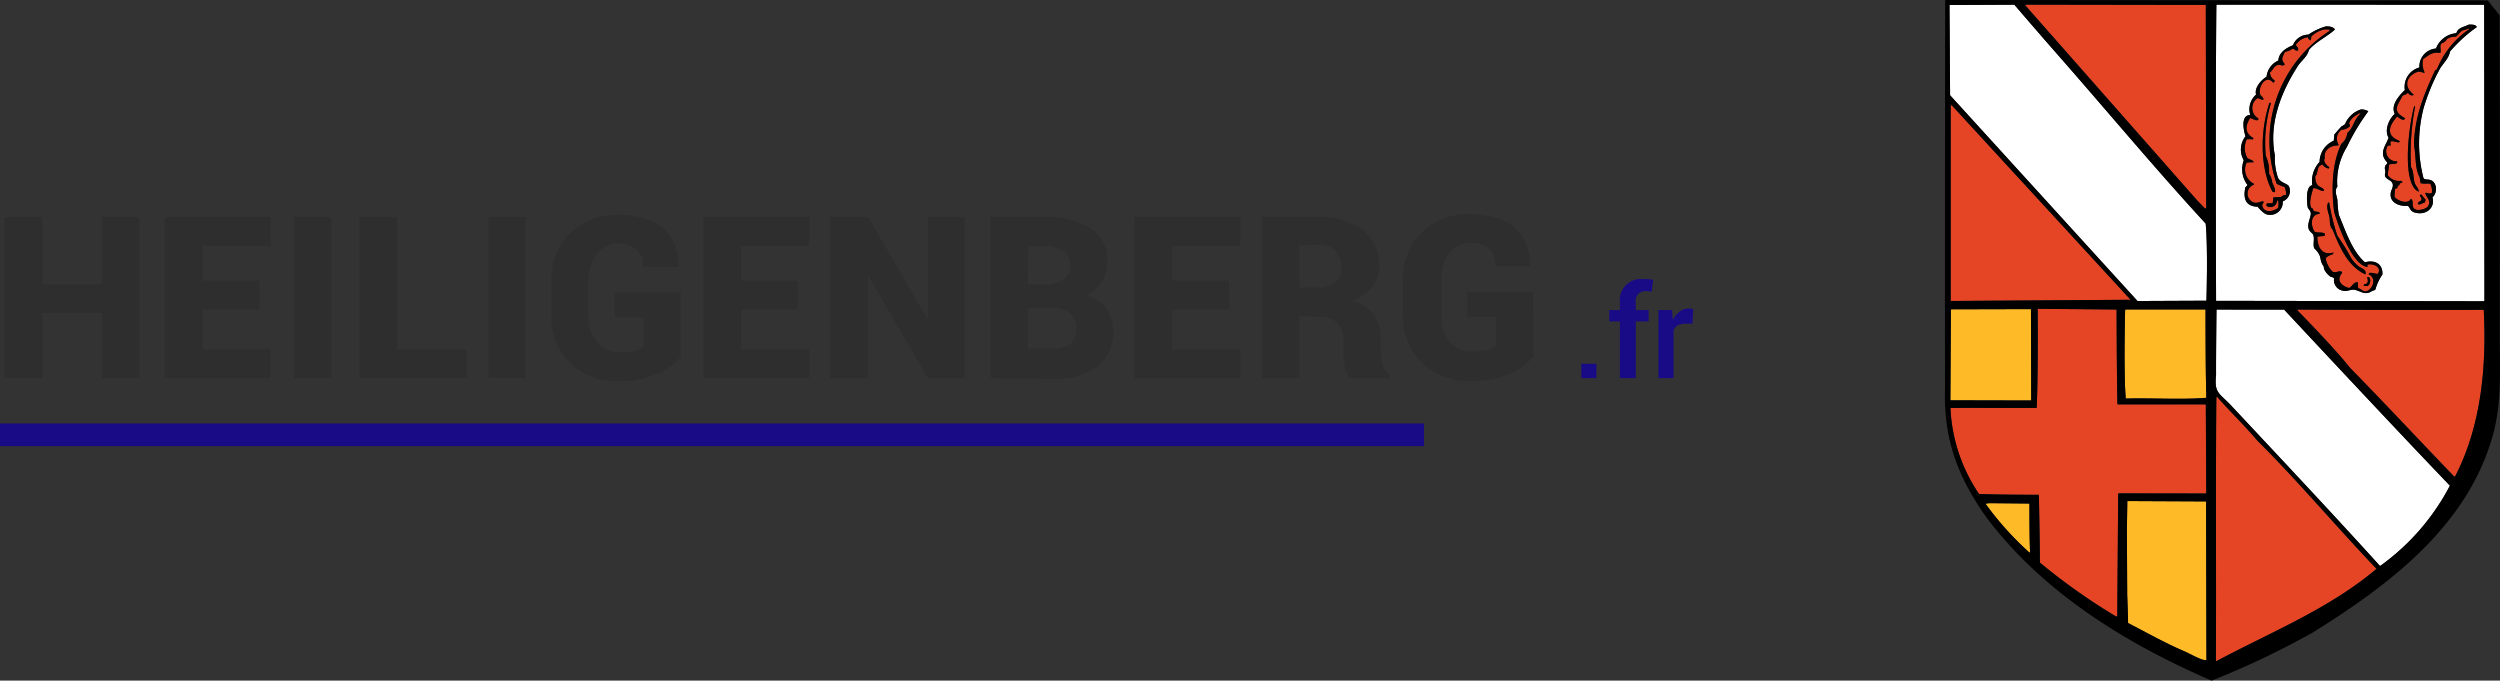 <svg xmlns="http://www.w3.org/2000/svg" viewBox="0 0 330.58 90">
  <rect x="0" y="0" width="330.58" height="90" fill="#333333" stroke="none"/>
  <defs>
    <style>
      .cls-1 {
        fill: #2e2e2e;
      }

      .cls-2 {
        fill: #190b86;
      }

      .cls-3 {
        fill: #fff;
      }

      .cls-4 {
        fill: none;
      }

      .cls-5 {
        fill: #e54425;
      }

      .cls-6 {
        fill: #ffba27;
      }

      .cls-7 {
        fill-rule: evenodd;
      }
    </style>
  </defs>
  <g id="Calque_2" data-name="Calque 2">
    <g id="Calque_1-2" data-name="Calque 1">
      <g id="Calque_2-2" data-name="Calque 2">
        <g id="Calque_1-2-2" data-name="Calque 1-2">
          <g id="Calque_2-2-2" data-name="Calque 2-2">
            <g id="logo_-_Duttlenheim" data-name="logo - Duttlenheim">
              <path class="cls-1" d="M18.4,50H13.5V41.4H5.6V50H.6V28.7h5v8.9h7.9V28.7h4.9Z"/>
              <path class="cls-1" d="M34.3,40.9H26.8v5.3h9V50h-14V28.7h14v3.8h-9v4.6h7.5Z"/>
              <path class="cls-1" d="M43.8,50H38.9V28.7h4.9Z"/>
              <path class="cls-1" d="M52.5,46.2h9.2V50H47.5V28.7h5Z"/>
              <path class="cls-1" d="M69.5,50H64.6V28.7h4.9Z"/>
              <path class="cls-1" d="M90.1,47.1A8.666,8.666,0,0,1,87,49.4a12.989,12.989,0,0,1-5.2,1A8.818,8.818,0,0,1,75.4,48a8.438,8.438,0,0,1-2.5-6.3V37.2a8.742,8.742,0,0,1,2.4-6.3,8.861,8.861,0,0,1,6.2-2.5c2.7,0,4.8.6,6.2,1.8a6.291,6.291,0,0,1,2,5v.1H85a2.742,2.742,0,0,0-.8-2.3,3.753,3.753,0,0,0-2.5-.8,3.5,3.5,0,0,0-2.8,1.4,6.3,6.3,0,0,0-1.1,3.5v4.5a5.311,5.311,0,0,0,1.1,3.6,3.7,3.7,0,0,0,2.9,1.4,14.926,14.926,0,0,0,2.1-.2,2.725,2.725,0,0,0,1.2-.6V42H81.3V38.7H90v8.4Z"/>
              <path class="cls-1" d="M105.5,40.9H98v5.3h9V50H93V28.7h14v3.8H98v4.6h7.5Z"/>
              <path class="cls-1" d="M127.6,50h-4.9l-7.8-13.4h-.1V50h-5V28.7h5l7.8,13.4h.1V28.7h4.9Z"/>
              <path class="cls-1" d="M131,50V28.7h7a11.2,11.2,0,0,1,6.2,1.5,4.84,4.84,0,0,1,2.2,4.4,5.2,5.2,0,0,1-.7,2.7,4.331,4.331,0,0,1-2.2,1.8,4.587,4.587,0,0,1,2.8,1.7,5.287,5.287,0,0,1,.9,3,5.651,5.651,0,0,1-2.1,4.7,9.885,9.885,0,0,1-6,1.6Zm4.9-12.4h2a4.313,4.313,0,0,0,2.7-.6,2.142,2.142,0,0,0,.9-1.8,2,2,0,0,0-.9-2,4,4,0,0,0-2.6-.6h-2Zm0,3.2v5.3h3.2a4.1,4.1,0,0,0,2.4-.6,2.359,2.359,0,0,0,.8-1.9,2.7,2.7,0,0,0-.7-2.1,3.782,3.782,0,0,0-2.3-.8h-3.4Z"/>
              <path class="cls-1" d="M162.6,40.9H155v5.3h9V50H150V28.7h14v3.8h-9v4.6h7.5Z"/>
              <path class="cls-1" d="M171.8,41.8V50h-4.9V28.7h7.4a9.5,9.5,0,0,1,5.9,1.7,6,6,0,0,1,2.2,4.7,4.677,4.677,0,0,1-.9,2.8,6.058,6.058,0,0,1-2.6,1.9,5.26,5.26,0,0,1,2.8,1.8,6.2,6.2,0,0,1,.9,3.2v1.3a12.233,12.233,0,0,0,.2,1.9,2.374,2.374,0,0,0,.9,1.5V50h-5.1a2.469,2.469,0,0,1-.8-1.6,14.882,14.882,0,0,1-.2-2.2V45a2.8,2.8,0,0,0-2.468-3.1l-.032,0h-.7Zm0-3.8h2.5a3.313,3.313,0,0,0,2.3-.7,2.441,2.441,0,0,0,.8-2,3.235,3.235,0,0,0-.8-2.1,2.861,2.861,0,0,0-2.3-.8h-2.5Z"/>
              <path class="cls-1" d="M202.8,47.1a8.666,8.666,0,0,1-3.1,2.3,12.989,12.989,0,0,1-5.2,1,8.88,8.88,0,0,1-6.5-2.5,8.438,8.438,0,0,1-2.5-6.3V37.1a8.742,8.742,0,0,1,2.4-6.3,8.861,8.861,0,0,1,6.2-2.5c2.7,0,4.8.6,6.2,1.8a6.291,6.291,0,0,1,2,5v.1h-4.6a2.742,2.742,0,0,0-.8-2.3,3.753,3.753,0,0,0-2.5-.8,3.5,3.5,0,0,0-2.8,1.4,5.511,5.511,0,0,0-1,3.5v4.5a5.8,5.8,0,0,0,1,3.6,3.7,3.7,0,0,0,2.9,1.4,14.926,14.926,0,0,0,2.1-.2,2.725,2.725,0,0,0,1.2-.6V41.9H194V38.6h8.7Z"/>
              <path class="cls-2" d="M211.1,50h-2V48.1h2Z"/>
              <path class="cls-2" d="M214.2,50V42.5h-1.4V41h1.4V40a2.8,2.8,0,0,1,2.468-3.1l.032,0h1.2l.7.1-.2,1.6-.4-.1h-.4a1.28,1.28,0,0,0-1,.4,1.43,1.43,0,0,0-.3,1.1v1H218v1.5h-1.7V50Z"/>
              <path class="cls-2" d="M223.8,42.8h-.9a3,3,0,0,0-1,.2,1.342,1.342,0,0,0-.6.7V50h-2V41h1.8l.1,1.3a3.138,3.138,0,0,1,.9-1.1,1.919,1.919,0,0,1,1.2-.4h.3l.3.1Z"/>
              <rect class="cls-2" y="56" width="188.3" height="3"/>
            </g>
          </g>
        </g>
      </g>
      <path class="cls-3" d="M271.388,6.429C269.718,4.537,266.362.62,266.362.62l-8.58.039.082,11.936,24.782,27.21,9.116-.042s.213-7-.1-10.195C284.771,22.082,278.152,14.1,271.388,6.429Z"/>
      <path class="cls-3" d="M293.091,40.933s-.07,5.973-.058,8.651c-.228,2.249.271,2.318,1.758,3.791,6.67,7.131,13.373,14.238,19.927,21.473a30.245,30.245,0,0,0,9.239-10.63c-7.363-7.663-21.921-23.278-21.921-23.278Z"/>
      <path class="cls-3" d="M328.439.624,293.075.618c-.134,12.989-.038,39.163-.038,39.163l35.389.056.1-.074S328.5,13.718,328.489.7ZM300.814,20.555a7.843,7.843,0,0,0,.381,2.866c.288.807,1.327.789,1.5,1.292a1.466,1.466,0,0,1-.849,1.915,1.655,1.655,0,0,1-2.3,1.653,4.137,4.137,0,0,1-1.009-.951c-1.577-.02-1.947-1.068-1.629-2.541l.292-.32a3.442,3.442,0,0,1-.5-3.282,2.8,2.8,0,0,1,.23-3.162c-.274-.816-.657-2.8.624-2.822a2.588,2.588,0,0,1,.772-2.7c-.266-.9.7-1.954,1.386-2.359a2.642,2.642,0,0,1,1.558-2.14c.062-1.065,1.037-1.661,1.927-2.018a2.211,2.211,0,0,1,2.052-1.407,8.074,8.074,0,0,1,2.3-1.089c.537-.022,1.014.081,1.2.411-.963.9-2.617,1.679-3.443,2.712-.206.831-.844,1.28-1.363,1.967C301.677,12.048,299.964,16.3,300.814,20.555ZM315.028,36.3a6.411,6.411,0,0,0-.922,1.964c-.117.156-.317.141-.489.248-.9.559-1.391.005-2.231-.186-.557-.126-1.019.285-1.617.106a1.428,1.428,0,0,1-1.135-1.613c-.109-.189-.328-.152-.516-.267-.359-.274-.863-.807-.839-1.3-.73-1.013-.068-1.273-1.261-2.42-.209-.493.069-1.216-.131-1.764-.09-.246-.506-.421-.616-.83-.18-.667.216-1.308.285-1.889.055-.463-.3-.647-.4-.929-.15-.773-.263-2.838.6-2.919a3.751,3.751,0,0,1,.966-3.093,3.089,3.089,0,0,1,1.874-2.8l.07-.81c.012-.031.859-1,.926-1.058.167-.131.4-.191.513-.37a3.416,3.416,0,0,1,2.075-1.9,1.805,1.805,0,0,1,.981.24,28.554,28.554,0,0,0-2.821,4.694,8.761,8.761,0,0,0-1.274,5.275c-.412.507-.08,1.23.008,1.74a16.234,16.234,0,0,0,.181,1.96c.879,2.106,1.755,4.826,3.46,6.307C314.09,34.3,315.106,34.948,315.028,36.3Zm8.931-29.476c-.131.961-1.067,1.672-1.483,2.556a27.264,27.264,0,0,0-1.987,4.862,18.5,18.5,0,0,0-.03,9.313c.161.239.57.145.883.241.878.236,1.046,1.622.305,2.3.4,1.42-.916,2.486-2.442,1.972-.582-.213-.51-.689-.837-.854-1.146.108-2.626-.473-2.166-2,.847-1.662-1.144-1.221-.8-2.325.085-.357-.153-.512,0-.931.071-.2.246-.176.267-.492-1.2-1.21-.157-2.224.181-3.26-.59-.958.036-2.473.818-3.141-.566-1.172.558-2.41,1.333-3.167a2.639,2.639,0,0,1,1.923-2.975,2.382,2.382,0,0,1,2.194-2.51,3.137,3.137,0,0,1,2.686-2.022c.213-.751,1.012-.814,1.637-1.135.5-.022.9.005,1.08.314A19.123,19.123,0,0,0,323.959,6.821Z"/>
      <path class="cls-4" d="M311.96,35.282a4.769,4.769,0,0,1-1.034-1.1,25.857,25.857,0,0,0-1.853-3A28.075,28.075,0,0,1,308,26.82l-.122-.048c-.31.456-.016,1.364.131,1.813.131.63-.037,1.263.425,1.762,1,2.42,2,4.825,4.341,5.936C312.97,35.728,312.361,35.484,311.96,35.282Z"/>
      <path class="cls-4" d="M312.717,34.69c-1.7-1.481-2.581-4.2-3.46-6.307a16.234,16.234,0,0,1-.181-1.96c-.088-.51-.42-1.233-.008-1.74a8.761,8.761,0,0,1,1.274-5.275,28.554,28.554,0,0,1,2.821-4.694,1.805,1.805,0,0,0-.981-.24,3.416,3.416,0,0,0-2.075,1.9c-.116.179-.346.239-.513.37-.067.053-.914,1.027-.926,1.058l-.07.81a3.089,3.089,0,0,0-1.874,2.8,3.751,3.751,0,0,0-.966,3.093c-.862.081-.749,2.146-.6,2.919.1.282.452.466.4.929-.069.581-.465,1.222-.285,1.889.11.409.526.584.616.83.2.548-.078,1.271.131,1.764,1.193,1.147.531,1.407,1.261,2.42-.024.488.48,1.021.839,1.3.188.115.407.078.516.267a1.428,1.428,0,0,0,1.135,1.613c.6.179,1.06-.232,1.617-.106.84.191,1.33.745,2.231.186.172-.107.372-.092.489-.248a6.411,6.411,0,0,1,.922-1.964C315.106,34.948,314.09,34.3,312.717,34.69ZM314.44,36.2c-.367.057-1.185-.368-1.225.079,1.12.509.508,1.944-.235,2.207-.471.172-.74-.34-1.154-.362a4.775,4.775,0,0,1-.028-.76c-.44-.227-.79.517-1.148.716-1.059-.248-1.776-1.04-.941-2.005l-.025-.122c-.383-.237-.723.146-1.152.005-.336-.11-1.149-1.487-.94-1.907a2.871,2.871,0,0,1,.88-.445.319.319,0,0,0,.073-.221c-1.379.428-2.1-.535-2.118-2.1l.956-.1a.462.462,0,0,0,.023-.3c-.4-.242-.86-.064-1.325-.238-.567-.8-.6-2.286.626-2.381l.049-.073c-.184-.293-.507-.12-.786-.315-.138-.092-.1-.375-.32-.366-.429-.7.082-2,.208-2.6.378-.17.849.336,1.423.336.071-.674-1.156-.181-1.136-1.931.447-.4.132-1.459,1-1.548a1.111,1.111,0,0,0,.786.511.305.305,0,0,0,.073-.172c-.394-.29-.853-.7-.594-1.223-.173-1.01.738-1.685,1.757-1.65l.073-.1a1.465,1.465,0,0,1,.383-1.987,1.7,1.7,0,0,0,1.1-.446c.056-.165-.064-.27-.1-.441.352-.744.681-.867,1.342-1.281h.171l.025.049c-.869.672-.937,1.86-1.777,2.557a2.1,2.1,0,0,1-.778,1.425c-1.288,2.7-1.311,6.021-.963,8.975.552,1.855,2.385,7.049,4.4,7.307l.023-.319C313.79,34.824,314.97,35.278,314.44,36.2Z"/>
      <path class="cls-4" d="M305.307,6.614c.826-1.033,2.48-1.811,3.443-2.712-.188-.33-.665-.433-1.2-.411a8.074,8.074,0,0,0-2.3,1.089A2.211,2.211,0,0,0,303.2,5.987c-.89.357-1.865.953-1.927,2.018a2.642,2.642,0,0,0-1.558,2.14c-.683.405-1.652,1.459-1.386,2.359a2.588,2.588,0,0,0-.772,2.7c-1.281.026-.9,2.006-.624,2.822a2.8,2.8,0,0,0-.23,3.162,3.442,3.442,0,0,0,.5,3.282l-.292.32c-.318,1.473.052,2.521,1.629,2.541a4.137,4.137,0,0,0,1.009.951,1.655,1.655,0,0,0,2.3-1.653,1.466,1.466,0,0,0,.849-1.915c-.174-.5-1.213-.485-1.5-1.292a7.843,7.843,0,0,1-.381-2.866c-.85-4.251.863-8.507,3.13-11.974C304.463,7.894,305.1,7.445,305.307,6.614ZM301.052,24.3a5.172,5.172,0,0,0,1.031.412,2.442,2.442,0,0,1,.226,1.053,1.054,1.054,0,0,0-.71.3l-.955.029c-.079.056-.075.648-.144.785l-.71,0-.1.123.026.221a.865.865,0,0,0,1.369-.693l.073-.049c.222.192.128.649.1.979-.626.539-2.018.8-2.134-.406a.519.519,0,0,0,.194-.393c-.291-.156-.794.332-1.372.08a1.245,1.245,0,0,1,.112-2.329v-.1a2.11,2.11,0,0,1-.993-2.789,3.08,3.08,0,0,1,.882-.053L298,21.4c-.195-.3-.643-.3-.861-.56a2.705,2.705,0,0,1-.036-2.426,3.793,3.793,0,0,1,.809.021l.073-.172c-1.24-.691-1.048-1.7-.454-2.645.375.028.573.349,1.031.265a.319.319,0,0,0,.073-.221,1.576,1.576,0,0,1-.135-2.671c.4.011.377.2.76.193l.049-.049c-.059-.374-.375-.41-.469-.733-.211-1.134.9-2.557,1.733-1.479l.122-.05a.372.372,0,0,0,.073-.269,1.164,1.164,0,0,1-.593-1.052c.392-.235.458-.794,1-.96.381-.117.669.265.955-.1-.61-.7-.27-.965.017-1.643a2.24,2.24,0,0,0,1.027-.421c.262.062.321.344.712.242V6.351l-.321-.39a2.251,2.251,0,0,1,1.613-1.037.689.689,0,0,0,.321.415c.152-.125.057-.372.169-.54a3.418,3.418,0,0,1,1.735-.915l.613.022.05.171A17.274,17.274,0,0,0,301.052,24.3Z"/>
      <path class="cls-4" d="M300.1,13.6c-1.17,3.389-1.362,8.569.423,11.786l.294.023c.136-.312-.227-.956-.349-1.273a2.743,2.743,0,0,0-.422-1.174,4.95,4.95,0,0,0-.428-2.351,18.367,18.367,0,0,1,.679-6.963l-.05-.049Z"/>
      <path class="cls-4" d="M320.621,26.786l.121-.368c-.178-.232-.391-.458-.567-.684h-.147l-.049.074c.055.268.225.225.223.636a.622.622,0,0,1-.317.222c-.087.111-.157.122-.17.319C320.054,27.139,320.305,26.835,320.621,26.786Z"/>
      <path class="cls-4" d="M313.021,36.7c.129.407.168.864-.388.884l-.1.172.074.049.466.022a.851.851,0,0,0,.19-1.177l-.171-.024Z"/>
      <path class="cls-4" d="M326.442,3.256c-.625.321-1.424.384-1.637,1.135a3.137,3.137,0,0,0-2.686,2.022,2.382,2.382,0,0,0-2.194,2.51A2.639,2.639,0,0,0,318,11.9c-.775.757-1.9,2-1.333,3.167-.782.668-1.408,2.183-.818,3.141-.338,1.036-1.382,2.05-.181,3.26-.021.316-.2.291-.267.492-.149.419.089.574,0,.931-.349,1.1,1.642.663.8,2.325-.46,1.526,1.02,2.107,2.166,2,.327.165.255.641.837.854,1.526.514,2.838-.552,2.442-1.972.741-.68.573-2.066-.305-2.3-.313-.1-.722,0-.883-.241a18.5,18.5,0,0,1,.03-9.313,27.264,27.264,0,0,1,1.987-4.862c.416-.884,1.352-1.6,1.483-2.556a19.123,19.123,0,0,1,3.563-3.251C327.344,3.261,326.947,3.234,326.442,3.256ZM322.23,9.182l-.22.1c-1.454,3.084-2.792,6.368-2.8,9.939.28,1.406.093,3.007.73,4.187.037.086.105.666.126.784.275.16.978.045,1.275.092a1.927,1.927,0,0,1,.227,1.224c-.271.186-.537.006-.809-.021l-.049.074c.1.559.839.932.327,1.739-.2.321-1.416.711-1.837.253-.355-.335.029-.974-.4-1.272-.432.888-2.053.119-2.183-.309l.069-.98.294-.124.1-.3.2-.1c-.021-.3.264-.229.415-.394l-.2-.17a1.806,1.806,0,0,1-1.744-.727c0-.569.138-.961.165-1.4.229-.2,1.214.05,1.052-.446a1.341,1.341,0,0,1-1.235-2.053l.416-.075c-.313-.963.622-.322,1.1-.4l.049-.049V18.64c-1.986-.771-1.275-2.134-.334-3.233.176.1.944.762,1.055.216-1.809-.973-.963-1.646-.333-2.964.263-.149.462-.116.636-.346h.147c.139.233.215.31.614.291l.073-.1c-1.422-1.1-.9-2.485.5-2.992.344-.131.638.1.907.118l.049-.049a2.618,2.618,0,0,1-.2-1.764c.676-.444,1.166-1,2.275-.819.166-.358-.153-.89.141-1.251a1.409,1.409,0,0,0,.757-.591,1.894,1.894,0,0,1,1.151-.3c.1-.045.63-.663.78-.763.251-.167.675-.139.881-.348h.049l.05.123A11.727,11.727,0,0,0,322.23,9.182Z"/>
      <path class="cls-4" d="M319.805,25.344c.113-.218-.216-.61-.347-.832-.434-.638-.164-1.726-.648-2.423a33.662,33.662,0,0,1,.551-8.017l-.123-.023C318.617,16.091,317.445,24.213,319.805,25.344Z"/>
      <path class="cls-5" d="M280.062,53.468l-.073-.049c-.092-4-.108-12.5-.108-12.5l-10.44-.093s.08,8.954-.135,13.107c-3.778.017-7.659-.014-11.4,0a22.041,22.041,0,0,0,3.778,11.378c2.41.108,7.916.11,7.916.11s.127,6.095.14,8.969a80.7,80.7,0,0,0,10.082,7.134l.147-.025.12-16.2.049-.074,11.518.02.074-.049-.055-11.666-.049-.073Z"/>
      <polygon class="cls-5" points="258.091 13.917 257.944 13.918 257.942 39.798 281.738 39.638 258.091 13.917"/>
      <path class="cls-5" d="M326.4,3.746c-.206.209-.63.181-.881.348-.15.1-.679.718-.78.763a1.894,1.894,0,0,0-1.151.3,1.409,1.409,0,0,1-.757.591c-.294.361.025.893-.141,1.251-1.109-.186-1.6.375-2.275.819a2.618,2.618,0,0,0,.2,1.764l-.049.049c-.269-.016-.563-.249-.907-.118-1.4.507-1.923,1.888-.5,2.992l-.073.1c-.4.019-.475-.058-.614-.291h-.147c-.174.23-.373.2-.636.346-.63,1.318-1.476,1.991.333,2.964-.111.546-.879-.112-1.055-.216-.941,1.1-1.652,2.462.334,3.233v.123l-.049.049c-.479.076-1.414-.565-1.1.4l-.416.075a1.341,1.341,0,0,0,1.235,2.053c.162.5-.823.246-1.052.446-.027.437-.164.829-.165,1.4a1.806,1.806,0,0,0,1.744.727l.2.17c-.151.165-.436.1-.415.394l-.2.1-.1.3-.294.124-.069.98c.13.428,1.751,1.2,2.183.309.427.3.043.937.4,1.272.421.458,1.633.068,1.837-.253.512-.807-.225-1.18-.327-1.739l.049-.074c.272.027.538.207.809.021a1.927,1.927,0,0,0-.227-1.224c-.3-.047-1,.068-1.275-.092-.021-.118-.089-.7-.126-.784-.637-1.18-.45-2.781-.73-4.187,0-3.571,1.343-6.855,2.8-9.939l.22-.1a11.727,11.727,0,0,1,4.264-5.313l-.05-.123Zm-6.193,22.7c0-.411-.168-.368-.223-.636l.049-.074h.147c.176.226.389.452.567.684l-.121.368c-.316.049-.567.353-.906.2.013-.2.083-.208.17-.319A.622.622,0,0,0,320.2,26.445Zm-1.392-4.356c.484.7.214,1.785.648,2.423.131.222.46.614.347.832-2.36-1.131-1.188-9.253-.567-11.3l.123.023A33.662,33.662,0,0,0,318.81,22.089Z"/>
      <path class="cls-5" d="M313.062,34.982l-.023.319c-2.012-.258-3.845-5.452-4.4-7.307-.348-2.954-.325-6.28.963-8.975a2.1,2.1,0,0,0,.778-1.425c.84-.7.908-1.885,1.777-2.557l-.025-.049h-.171c-.661.414-.99.537-1.342,1.281.036.171.156.276.1.441a1.7,1.7,0,0,1-1.1.446,1.465,1.465,0,0,0-.383,1.987l-.073.1c-1.019-.035-1.93.64-1.757,1.65-.259.527.2.933.594,1.223a.305.305,0,0,1-.073.172,1.111,1.111,0,0,1-.786-.511c-.866.089-.551,1.151-1,1.548-.02,1.75,1.207,1.257,1.136,1.931-.574,0-1.045-.506-1.423-.336-.126.6-.637,1.9-.208,2.6.22-.009.182.274.32.366.279.2.6.022.786.315l-.049.073c-1.221.1-1.193,1.582-.626,2.381.465.174.928,0,1.325.238a.462.462,0,0,1-.023.3l-.956.1c.014,1.563.739,2.526,2.118,2.1a.319.319,0,0,1-.073.221,2.871,2.871,0,0,0-.88.445c-.209.42.6,1.8.94,1.907.429.141.769-.242,1.152-.005l.025.122c-.835.965-.118,1.757.941,2.005.358-.2.708-.943,1.148-.716a4.775,4.775,0,0,0,.028.76c.414.022.683.534,1.154.362.743-.263,1.355-1.7.235-2.207.04-.447.858-.022,1.225-.079C314.97,35.278,313.79,34.824,313.062,34.982Zm-4.629-4.635c-.462-.5-.294-1.132-.425-1.762-.147-.449-.441-1.357-.131-1.813l.122.048a28.075,28.075,0,0,0,1.074,4.358,25.857,25.857,0,0,1,1.853,3,4.769,4.769,0,0,0,1.034,1.1c.4.2,1.01.446.814,1C310.435,35.172,309.433,32.767,308.433,30.347Zm4.832,6.3a.851.851,0,0,1-.19,1.177l-.466-.022-.074-.049.1-.172c.556-.02.517-.477.388-.884l.073-.074Z"/>
      <polygon class="cls-5" points="267.783 0.687 290.499 26.461 291.583 27.583 291.73 27.533 291.678 0.649 267.856 0.613 267.783 0.687"/>
      <path class="cls-5" d="M293.194,52.5h-.123c-.1,11.561-.005,23.255-.058,34.85a.182.182,0,0,0,.074.074c7.174-3.83,14.925-6.927,21.167-12.206-5.33-5.573-10.335-11.57-15.764-16.959C296.808,56.268,294.931,54.453,293.194,52.5Z"/>
      <path class="cls-5" d="M303.825,40.932l-.024.122s4.83,4.895,6.972,7.614c4.587,4.671,9.153,9.587,13.742,14.347h.122c3.463-6.648,4.195-14.651,3.794-22.05C320.216,41.028,303.825,40.932,303.825,40.932Z"/>
      <path class="cls-5" d="M308.065,4.077l-.05-.171-.613-.022a3.418,3.418,0,0,0-1.735.915c-.112.168-.017.415-.169.54a.689.689,0,0,1-.321-.415,2.251,2.251,0,0,0-1.613,1.037l.321.39V6.67c-.391.1-.45-.18-.712-.242a2.24,2.24,0,0,1-1.027.421c-.287.678-.627.945-.017,1.643-.286.367-.574-.015-.955.1-.542.166-.608.725-1,.96a1.164,1.164,0,0,0,.593,1.052.372.372,0,0,1-.073.269l-.122.05c-.837-1.078-1.944.345-1.733,1.479.094.323.41.359.469.733l-.049.049c-.383.01-.356-.182-.76-.193a1.576,1.576,0,0,0,.135,2.671.319.319,0,0,1-.073.221c-.458.084-.656-.237-1.031-.265-.594.948-.786,1.954.454,2.645l-.073.172a3.793,3.793,0,0,0-.809-.021,2.705,2.705,0,0,0,.036,2.426c.218.262.666.26.861.56l-.049.074a3.08,3.08,0,0,0-.882.053,2.11,2.11,0,0,0,.993,2.789v.1a1.245,1.245,0,0,0-.112,2.329c.578.252,1.081-.236,1.372-.08a.519.519,0,0,1-.194.393c.116,1.2,1.508.945,2.134.406.025-.33.119-.787-.1-.979l-.073.049a.865.865,0,0,1-1.369.693l-.026-.221.1-.123.71,0c.069-.137.065-.729.144-.785l.955-.029a1.054,1.054,0,0,1,.71-.3,2.442,2.442,0,0,0-.226-1.053,5.172,5.172,0,0,1-1.031-.412A17.274,17.274,0,0,1,308.065,4.077ZM299.613,20.61a4.95,4.95,0,0,1,.428,2.351,2.743,2.743,0,0,1,.422,1.174c.122.317.485.961.349,1.273l-.294-.023c-1.785-3.217-1.593-8.4-.423-11.786h.147l.05.049A18.367,18.367,0,0,0,299.613,20.61Z"/>
      <polygon class="cls-6" points="268.559 40.873 257.972 40.9 257.905 52.934 268.591 52.958 268.559 40.873"/>
      <path class="cls-6" d="M291.645,40.915H281.082l-.073.074s-.212,8.037.079,11.714c3.4-.1,7.353.174,10.661-.1C291.628,48.873,291.645,40.915,291.645,40.915Z"/>
      <path class="cls-6" d="M268.36,66.585l-5.269-.049-.49.051v.1a40.964,40.964,0,0,0,5.765,6.394l.073-.049C268.344,70.946,268.36,66.585,268.36,66.585Z"/>
      <path class="cls-6" d="M281.243,70.054l.024,5.171.016,3.431s.112,3.023.115,3.725c2.5,1.29,4.86,2.644,7.493,3.763.442.166,2.528,1.379,2.872,1.114-.016-6.984-.049-20.954-.049-20.954L281.3,66.255Z"/>
      <path class="cls-7" d="M330.552,43.846c.006-13.945.039-27.89-.023-41.834L328.951.058,257.265,0l-.049.025q-.048,25.719-.028,51.442c-.179,6.781,1.786,11.689,5.4,16.836,7.46,9.988,18.479,16.782,29.854,21.7a111.352,111.352,0,0,0,13.376-6.361c10.156-6.33,20.513-14.095,23.846-26.187C330.877,53.061,330.526,48.371,330.552,43.846ZM267.856.613l23.822.036.052,26.884-.147.05L290.5,26.461,267.783.687Zm23.893,51.992c-3.308.272-7.264,0-10.661.1-.291-3.677-.079-11.714-.079-11.714l.073-.074h10.563S291.628,48.873,291.749,52.605ZM257.942,39.8l0-25.88h.147l23.647,25.721Zm.03,1.1,10.587-.027.032,12.085L257.9,52.934Zm10.394,32.179a40.964,40.964,0,0,1-5.765-6.394v-.1l.49-.051,5.269.049s-.016,4.361.079,6.445Zm11.727-7.774-.12,16.2-.147.025A80.7,80.7,0,0,1,269.744,74.4c-.013-2.874-.14-8.969-.14-8.969s-5.506,0-7.916-.11a22.041,22.041,0,0,1-3.778-11.378c3.737-.018,7.618.013,11.4,0,.215-4.153.135-13.107.135-13.107l10.44.093s.016,8.5.108,12.5l.073.049,11.568-.005.049.073c.019,3.888.055,11.666.055,11.666l-.074.049-11.518-.02Zm8.8,20.839c-2.633-1.119-5-2.473-7.493-3.763,0-.7-.115-3.725-.115-3.725l-.016-3.431-.024-5.171.055-3.8,10.416.05s.033,13.969.049,20.953C291.419,87.523,289.333,86.31,288.891,86.144Zm2.871-46.381-9.116.042L257.864,12.6,257.782.659l8.58-.039s3.356,3.917,5.026,5.809c6.764,7.667,13.383,15.653,20.278,23.139C291.975,32.762,291.762,39.763,291.762,39.763ZM293.075.618l35.364.006.05.074c.011,13.02.035,39.065.035,39.065l-.1.074-35.389-.056S292.941,13.607,293.075.618Zm.012,86.806a.182.182,0,0,1-.074-.074c.053-11.595-.045-23.289.058-34.85h.123c1.737,1.953,3.614,3.768,5.3,5.759,5.429,5.389,10.434,11.386,15.764,16.959C308.012,80.5,300.261,83.594,293.087,87.424Zm21.631-12.576c-6.554-7.235-13.257-14.342-19.927-21.473-1.487-1.473-1.986-1.542-1.758-3.791-.012-2.678.058-8.651.058-8.651l8.945.007s14.558,15.615,21.921,23.278A30.245,30.245,0,0,1,314.718,74.848Zm9.919-11.834h-.122c-4.589-4.76-9.155-9.676-13.742-14.347-2.142-2.719-6.972-7.614-6.972-7.614l.024-.122s16.391.1,24.606.032C328.831,48.363,328.1,56.366,324.637,63.014ZM315.67,21.466c-.021.316-.2.291-.267.492-.149.419.089.574,0,.931-.349,1.1,1.642.663.8,2.325-.46,1.526,1.02,2.107,2.166,2,.327.165.255.641.837.854,1.526.514,2.838-.552,2.442-1.972.741-.68.573-2.066-.305-2.3-.313-.1-.722,0-.883-.241a18.5,18.5,0,0,1,.03-9.313,27.264,27.264,0,0,1,1.987-4.862c.416-.884,1.352-1.6,1.483-2.556a19.123,19.123,0,0,1,3.563-3.251c-.178-.309-.575-.336-1.08-.314-.625.321-1.424.384-1.637,1.135a3.137,3.137,0,0,0-2.686,2.022,2.382,2.382,0,0,0-2.194,2.51A2.637,2.637,0,0,0,318,11.9c-.776.757-1.9,2-1.334,3.167-.781.668-1.408,2.183-.818,3.141C315.513,19.242,314.469,20.256,315.67,21.466Zm.479-2.256c-.313-.963.622-.322,1.1-.4l.049-.049v-.122c-1.986-.772-1.275-2.135-.334-3.234.176.1.944.762,1.055.216-1.809-.973-.963-1.646-.333-2.964.263-.149.462-.116.636-.346h.147c.139.233.215.31.614.291l.073-.1c-1.422-1.1-.9-2.485.5-2.992.344-.131.638.1.907.118l.049-.049a2.618,2.618,0,0,1-.2-1.764c.676-.444,1.166-1,2.275-.819.166-.358-.153-.89.141-1.251a1.409,1.409,0,0,0,.757-.591,1.894,1.894,0,0,1,1.151-.3c.1-.045.63-.663.78-.763.251-.167.675-.139.881-.348h.049l.05.123a11.727,11.727,0,0,0-4.264,5.313l-.22.1c-1.454,3.084-2.792,6.368-2.8,9.939.28,1.406.093,3.007.73,4.187.037.086.105.666.126.784.275.16.978.045,1.275.092a1.921,1.921,0,0,1,.226,1.224c-.27.186-.536.006-.808-.021l-.049.074c.1.559.839.932.327,1.739-.2.321-1.416.711-1.837.253-.355-.335.029-.974-.4-1.272-.433.888-2.053.119-2.183-.309l.069-.98.294-.124.1-.3.2-.1c-.021-.3.264-.229.415-.394l-.2-.17a1.806,1.806,0,0,1-1.744-.727c0-.569.138-.961.165-1.4.229-.2,1.214.05,1.052-.446a1.341,1.341,0,0,1-1.235-2.053ZM296.7,21.187a3.442,3.442,0,0,0,.5,3.282l-.292.32c-.318,1.473.052,2.521,1.629,2.541a4.137,4.137,0,0,0,1.009.951,1.655,1.655,0,0,0,2.3-1.653,1.466,1.466,0,0,0,.849-1.915c-.174-.5-1.213-.485-1.5-1.292a7.843,7.843,0,0,1-.381-2.866c-.85-4.251.863-8.507,3.13-11.974.519-.687,1.157-1.136,1.363-1.967.826-1.033,2.48-1.811,3.443-2.712-.188-.33-.665-.433-1.2-.411a8.074,8.074,0,0,0-2.3,1.089A2.211,2.211,0,0,0,303.2,5.987c-.89.357-1.865.953-1.927,2.018a2.642,2.642,0,0,0-1.558,2.14c-.683.405-1.652,1.459-1.386,2.359a2.589,2.589,0,0,0-.772,2.7c-1.281.026-.9,2.006-.624,2.822A2.8,2.8,0,0,0,296.7,21.187Zm.4-2.771a3.793,3.793,0,0,1,.809.021l.073-.172c-1.24-.691-1.048-1.7-.454-2.645.375.028.573.349,1.031.265a.319.319,0,0,0,.073-.221,1.576,1.576,0,0,1-.135-2.671c.4.011.377.2.76.193l.049-.049c-.059-.374-.375-.41-.469-.733-.211-1.134.9-2.557,1.733-1.479l.122-.05a.377.377,0,0,0,.073-.269,1.164,1.164,0,0,1-.593-1.052c.392-.235.458-.794,1-.96.381-.117.669.265.955-.1-.61-.7-.27-.965.017-1.643a2.24,2.24,0,0,0,1.027-.421c.262.062.321.344.712.242V6.351l-.321-.39a2.251,2.251,0,0,1,1.613-1.037.689.689,0,0,0,.321.415c.152-.125.057-.372.169-.54a3.418,3.418,0,0,1,1.735-.915l.613.022.05.171A17.274,17.274,0,0,0,301.052,24.3a5.172,5.172,0,0,0,1.031.412,2.442,2.442,0,0,1,.226,1.053,1.059,1.059,0,0,0-.71.3l-.955.029c-.079.056-.075.648-.144.785l-.71,0-.1.123.026.221a.865.865,0,0,0,1.369-.693l.073-.049c.222.192.128.649.1.979-.626.539-2.018.8-2.134-.406a.519.519,0,0,0,.194-.393c-.291-.156-.794.332-1.372.08a1.245,1.245,0,0,1,.112-2.329v-.1a2.11,2.11,0,0,1-.993-2.789,3.08,3.08,0,0,1,.882-.053L298,21.4c-.195-.3-.643-.3-.861-.56A2.705,2.705,0,0,1,297.1,18.416Zm3.709,6.992c.136-.312-.227-.956-.349-1.273a2.743,2.743,0,0,0-.422-1.174,4.95,4.95,0,0,0-.428-2.351,18.367,18.367,0,0,1,.679-6.963l-.05-.049H300.1c-1.17,3.389-1.362,8.569.423,11.786Zm18.993-.064c.113-.218-.216-.61-.347-.832-.434-.638-.164-1.726-.648-2.423a33.662,33.662,0,0,1,.551-8.017l-.123-.023C318.617,16.091,317.445,24.213,319.805,25.344ZM308.6,18.608a3.089,3.089,0,0,0-1.874,2.8,3.751,3.751,0,0,0-.966,3.093c-.862.081-.749,2.146-.6,2.919.1.282.452.466.4.929-.069.581-.465,1.222-.285,1.889.11.409.526.584.616.83.2.548-.078,1.271.131,1.764,1.193,1.147.531,1.407,1.261,2.42-.024.488.48,1.021.839,1.3.188.115.407.078.516.267a1.428,1.428,0,0,0,1.135,1.613c.6.179,1.06-.232,1.617-.106.84.191,1.33.745,2.231.186.172-.107.372-.092.489-.248a6.411,6.411,0,0,1,.922-1.964c.079-1.349-.938-2-2.311-1.607-1.7-1.482-2.581-4.2-3.46-6.307a16.234,16.234,0,0,1-.181-1.96c-.088-.51-.42-1.233-.008-1.74a8.761,8.761,0,0,1,1.274-5.275,28.554,28.554,0,0,1,2.821-4.694,1.805,1.805,0,0,0-.981-.24,3.416,3.416,0,0,0-2.075,1.9c-.116.179-.346.239-.513.37-.067.053-.914,1.027-.926,1.058Zm1.023-1.451a1.7,1.7,0,0,0,1.1-.446c.056-.165-.064-.27-.1-.441.352-.744.681-.867,1.342-1.281h.171l.025.049c-.869.672-.937,1.86-1.777,2.557a2.1,2.1,0,0,1-.778,1.425c-1.288,2.7-1.311,6.021-.963,8.975.552,1.855,2.385,7.049,4.4,7.307l.023-.319c.728-.158,1.908.3,1.378,1.219-.367.057-1.185-.368-1.225.079,1.12.509.508,1.944-.235,2.207-.471.172-.74-.34-1.154-.362a4.775,4.775,0,0,1-.028-.76c-.44-.227-.79.517-1.148.716-1.059-.248-1.776-1.04-.941-2.005l-.025-.122c-.383-.237-.723.146-1.152.005-.337-.11-1.149-1.487-.94-1.907a2.871,2.871,0,0,1,.88-.445.319.319,0,0,0,.073-.221c-1.379.428-2.1-.535-2.118-2.1l.956-.1a.462.462,0,0,0,.023-.3c-.4-.242-.86-.064-1.325-.238-.567-.8-.6-2.286.626-2.381l.049-.073c-.184-.293-.507-.12-.786-.315-.138-.092-.1-.375-.32-.366-.429-.7.082-2,.208-2.6.378-.17.849.336,1.423.336.071-.674-1.156-.181-1.136-1.931.447-.4.132-1.459,1-1.548a1.111,1.111,0,0,0,.786.511.305.305,0,0,0,.073-.172c-.394-.29-.853-.7-.594-1.223-.173-1.01.738-1.685,1.757-1.65l.073-.1A1.465,1.465,0,0,1,309.621,17.157Zm11,9.629.121-.368c-.178-.232-.391-.458-.567-.684h-.147l-.049.074c.055.268.225.225.223.636a.622.622,0,0,1-.317.222c-.087.111-.157.122-.17.319C320.054,27.139,320.305,26.835,320.621,26.786Zm-12.744-.014c-.31.456-.016,1.364.131,1.813.131.63-.037,1.263.425,1.762,1,2.42,2,4.825,4.34,5.936.2-.555-.412-.8-.813-1a4.744,4.744,0,0,1-1.034-1.1,25.857,25.857,0,0,0-1.853-3A28.075,28.075,0,0,1,308,26.82Zm4.756,10.81-.1.172.074.049.466.022a.851.851,0,0,0,.19-1.177l-.171-.024-.073.074C313.15,37.1,313.189,37.562,312.633,37.582Z"/>
    </g>
  </g>
</svg>
